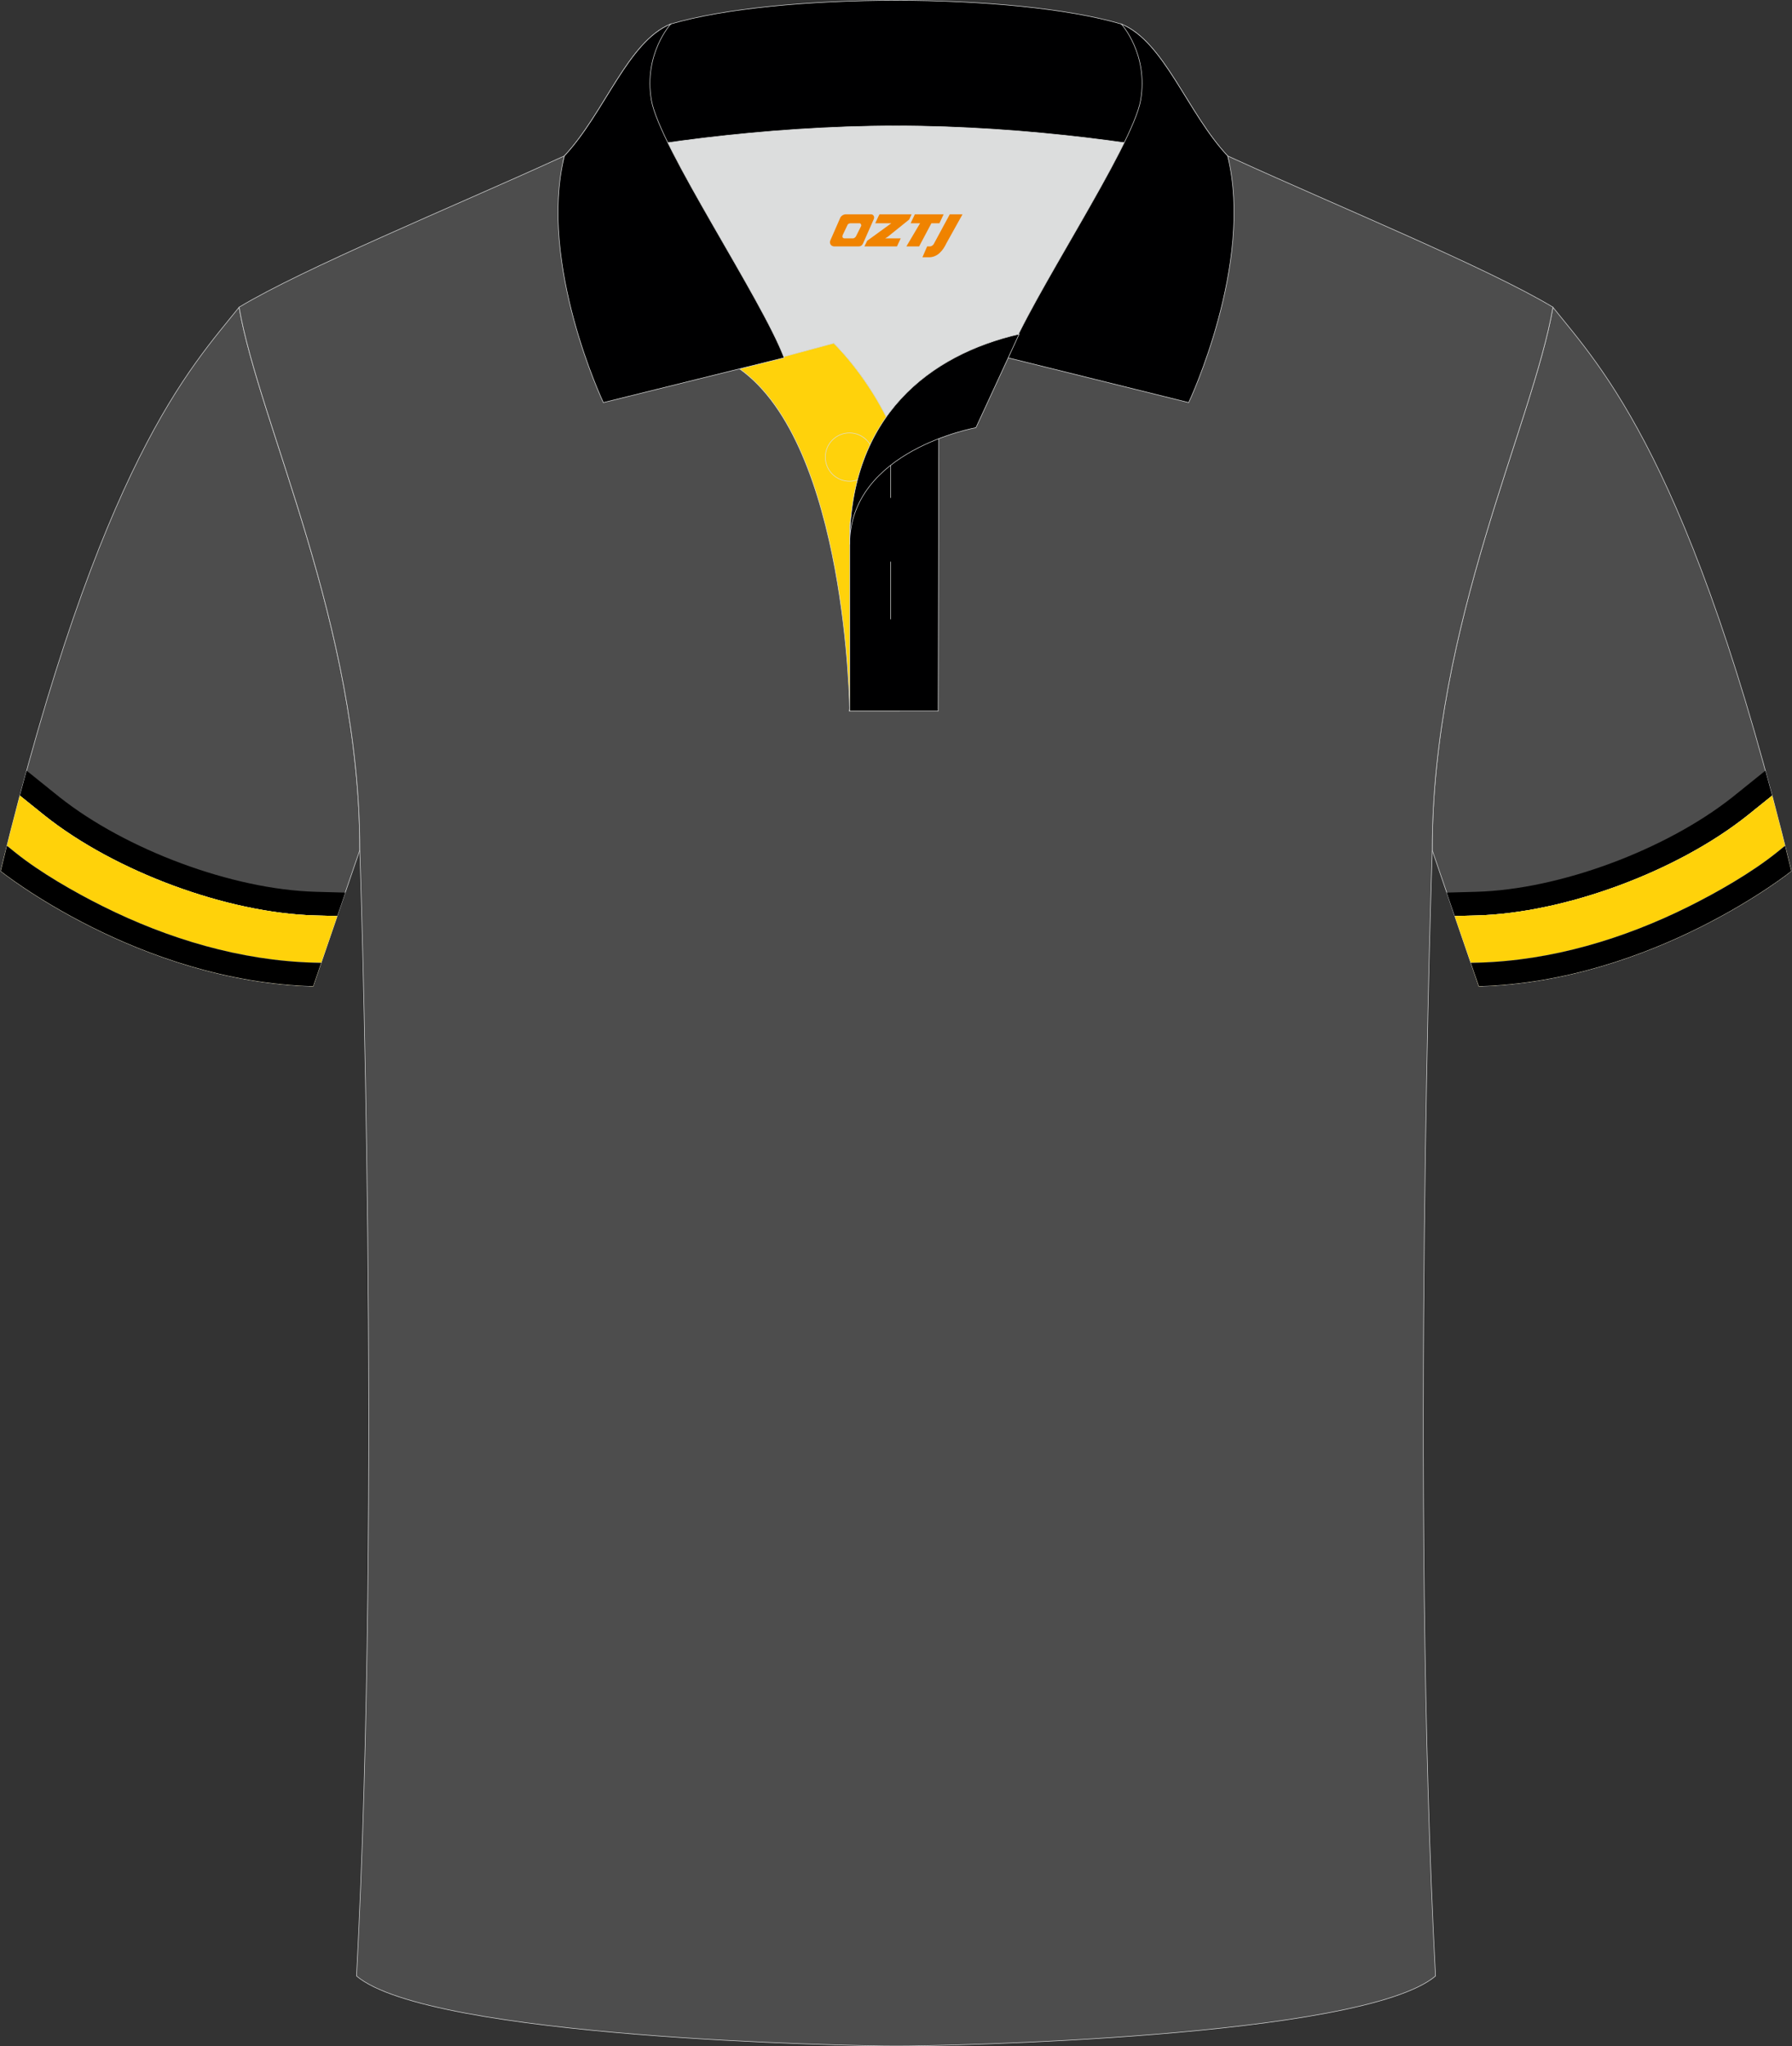 <?xml version="1.0" encoding="utf-8"?>
<!-- Generator: Adobe Illustrator 24.0.0, SVG Export Plug-In . SVG Version: 6.00 Build 0)  -->
<svg xmlns="http://www.w3.org/2000/svg" xmlns:xlink="http://www.w3.org/1999/xlink" version="1.1" id="图层_1" x="0px" y="0px" width="379.8px" height="433.5px" viewBox="0 0 379.8 433.5" enable-background="new 0 0 379.8 433.5" xml:space="preserve">
<rect x="0" y="0" width="379.8" height="433.5" fill="#333333" stroke="none"/>
<g>
	<g>
		
			<path fill-rule="evenodd" clip-rule="evenodd" fill="#4D4D4D" stroke="#DCDDDD" stroke-width="0.118" stroke-miterlimit="22.926" d="    M329.13,65.09c10.24,12.8,29.36,32.42,50.52,119.44c0,0-29.19,23.38-66.21,24.4c0,0-7.17-20.82-9.9-28.84    C303.54,132.3,324.85,89.84,329.13,65.09z"/>
		<g>
			<path fill-rule="evenodd" clip-rule="evenodd" d="M374.16,163.26l-6.99,5.62c-14.05,11.11-36.54,19.55-54.29,20.04l-6.26,0.17     c3.1,9.04,6.81,19.83,6.81,19.83c37.03-1.02,66.21-24.4,66.21-24.4C377.8,176.94,375.97,169.87,374.16,163.26z"/>
			<g>
				<path fill-rule="evenodd" clip-rule="evenodd" fill="#CDC7C4" d="M375.59,168.54l-5.31,4.27      c-14.82,11.77-38.52,20.6-57.26,21.12l-4.7,0.13l5.11,14.87c37.03-1.02,66.21-24.4,66.21-24.4      C378.29,178.92,376.93,173.6,375.59,168.54z"/>
				<path fill-rule="evenodd" clip-rule="evenodd" fill="#FCFDFB" d="M375.59,168.54l-5.31,4.27      c-14.82,11.77-38.52,20.6-57.26,21.12l-4.7,0.13l5.11,14.87c37.03-1.02,66.21-24.4,66.21-24.4      C378.29,178.92,376.93,173.6,375.59,168.54z"/>
				<path fill-rule="evenodd" clip-rule="evenodd" fill="#FFD20A" d="M375.59,168.54l-5.31,4.27      c-14.82,11.77-38.52,20.6-57.26,21.12l-4.7,0.13l5.11,14.87c37.03-1.02,66.21-24.4,66.21-24.4      C378.29,178.92,376.93,173.6,375.59,168.54z"/>
			</g>
			<g>
				<path fill-rule="evenodd" clip-rule="evenodd" fill="#736C69" d="M378.33,179.17l-1.81,1.46c-5.32,4.26-12.5,8.36-18.55,11.38      c-13.83,6.9-29.15,11.49-44.67,11.92l-1.57,0.04l1.71,4.96c37.03-1.02,66.21-24.4,66.21-24.4      C379.21,182.71,378.77,180.93,378.33,179.17z"/>
				<path fill-rule="evenodd" clip-rule="evenodd" fill="#FCFDFB" d="M378.33,179.17l-1.81,1.46c-5.32,4.26-12.5,8.36-18.55,11.38      c-13.83,6.9-29.15,11.49-44.67,11.92l-1.57,0.04l1.71,4.96c37.03-1.02,66.21-24.4,66.21-24.4      C379.21,182.71,378.77,180.93,378.33,179.17z"/>
				<path fill-rule="evenodd" clip-rule="evenodd" d="M378.33,179.17l-1.81,1.46c-5.32,4.26-12.5,8.36-18.55,11.38      c-13.83,6.9-29.15,11.49-44.67,11.92l-1.57,0.04l1.71,4.96c37.03-1.02,66.21-24.4,66.21-24.4      C379.21,182.71,378.77,180.93,378.33,179.17z"/>
			</g>
		</g>
	</g>
	<g>
		
			<path fill-rule="evenodd" clip-rule="evenodd" fill="#4D4D4D" stroke="#DCDDDD" stroke-width="0.118" stroke-miterlimit="22.926" d="    M50.67,65.09C40.43,77.88,21.31,97.5,0.15,184.53c0,0,29.19,23.38,66.21,24.4c0,0,7.16-20.82,9.9-28.84    C76.26,132.3,54.95,89.84,50.67,65.09z"/>
		<g>
			<path fill-rule="evenodd" clip-rule="evenodd" d="M5.64,163.26l6.99,5.62c14.05,11.11,36.54,19.55,54.29,20.04l6.26,0.17     c-3.1,9.04-6.81,19.83-6.81,19.83c-37.03-1.02-66.21-24.4-66.21-24.4C2,176.94,3.83,169.87,5.64,163.26z"/>
			<g>
				<path fill-rule="evenodd" clip-rule="evenodd" fill="#CDC7C4" d="M4.21,168.54l5.31,4.27c14.82,11.77,38.52,20.6,57.26,21.12      l4.7,0.13l-5.11,14.87c-37.03-1.02-66.21-24.4-66.21-24.4C1.51,178.92,2.87,173.6,4.21,168.54z"/>
				<path fill-rule="evenodd" clip-rule="evenodd" fill="#FCFDFB" d="M4.21,168.54l5.31,4.27c14.82,11.77,38.52,20.6,57.26,21.12      l4.7,0.13l-5.11,14.87c-37.03-1.02-66.21-24.4-66.21-24.4C1.51,178.92,2.87,173.6,4.21,168.54z"/>
				<path fill-rule="evenodd" clip-rule="evenodd" fill="#FFD20A" d="M4.21,168.54l5.31,4.27c14.82,11.77,38.52,20.6,57.26,21.12      l4.7,0.13l-5.11,14.87c-37.03-1.02-66.21-24.4-66.21-24.4C1.51,178.92,2.87,173.6,4.21,168.54z"/>
			</g>
			<g>
				<path fill-rule="evenodd" clip-rule="evenodd" fill="#736C69" d="M1.47,179.17l1.81,1.46c5.32,4.26,12.5,8.36,18.55,11.38      c13.83,6.9,29.15,11.49,44.67,11.92l1.57,0.04l-1.7,4.96c-37.03-1.02-66.21-24.4-66.21-24.4      C0.59,182.71,1.03,180.93,1.47,179.17z"/>
				<path fill-rule="evenodd" clip-rule="evenodd" fill="#FCFDFB" d="M1.47,179.17l1.81,1.46c5.32,4.26,12.5,8.36,18.55,11.38      c13.83,6.9,29.15,11.49,44.67,11.92l1.57,0.04l-1.7,4.96c-37.03-1.02-66.21-24.4-66.21-24.4      C0.59,182.71,1.03,180.93,1.47,179.17z"/>
				<path fill-rule="evenodd" clip-rule="evenodd" d="M1.47,179.17l1.81,1.46c5.32,4.26,12.5,8.36,18.55,11.38      c13.83,6.9,29.15,11.49,44.67,11.92l1.57,0.04l-1.7,4.96c-37.03-1.02-66.21-24.4-66.21-24.4      C0.59,182.71,1.03,180.93,1.47,179.17z"/>
			</g>
		</g>
	</g>
	
		<path fill-rule="evenodd" clip-rule="evenodd" fill="#4D4D4D" stroke="#DCDDDD" stroke-width="0.118" stroke-miterlimit="22.926" d="   M76.26,180.09c0,0,4.68,137.15-0.7,238.51c15.6,13.15,104.62,14.84,114.35,14.82c9.72,0.03,98.74-1.67,114.34-14.82   c-5.38-101.36-0.7-238.51-0.7-238.51c0-47.79,21.31-90.25,25.59-115.01c-13.68-8.25-45.44-21.32-67.38-31.34   c-5.84-2.65-10.73-4.57-15.09-5.94L133.1,27.79c-4.32,1.37-9.2,3.29-15.06,5.95C96.1,43.76,64.35,56.83,50.67,65.08   C54.95,89.84,76.26,132.3,76.26,180.09z"/>
	<g>
		<path fill-rule="evenodd" clip-rule="evenodd" fill="#DCDDDD" d="M187.85,88.32c6.69-9.47,16.99-14.94,27.99-17.5    c5.44-11.06,16.71-28.91,22.47-40.67c-27.82-6.77-68.99-6.77-96.81,0c6.67,13.65,20.78,35.51,24.59,45.42l10.61-2.86    C176.7,72.7,182.94,78.6,187.85,88.32z"/>
		
			<path fill-rule="evenodd" clip-rule="evenodd" fill="#FFD20B" stroke="#DCDDDD" stroke-width="0.118" stroke-miterlimit="22.926" d="    M156.69,78.1l20.01-5.39c0,0,12.2,11.53,15.89,28.93c3.69,17.4-1.93,49.02-1.93,49.02h-10.58    C180.09,150.65,179.54,94.28,156.69,78.1z"/>
		
			<path fill-rule="evenodd" clip-rule="evenodd" fill="#000001" stroke="#DCDDDD" stroke-width="0.118" stroke-miterlimit="22.926" d="    M180.09,111.64v39.01h18.75l0.14-63.15C189.8,90.53,180.61,102.51,180.09,111.64z"/>
		
			<path fill-rule="evenodd" clip-rule="evenodd" fill="#000001" stroke="#DCDDDD" stroke-width="0.118" stroke-miterlimit="22.926" d="    M119.33,34.29c13.91-3.39,42.51-7.62,70.57-7.62c28.06,0,56.66,4.23,70.57,7.62l-0.29-1.25c-8.55-9.12-13.43-24.24-22.54-27.95    c-11.37-3.34-29.56-5.01-47.75-5.01c-18.19,0-36.38,1.67-47.74,5.01c-9.11,3.71-13.99,18.82-22.54,27.95L119.33,34.29z"/>
		
			<path fill-rule="evenodd" clip-rule="evenodd" fill="#000001" stroke="#DCDDDD" stroke-width="0.118" stroke-miterlimit="22.926" d="    M142.16,5.09c0,0-5.79,6.28-4.1,16.14c1.7,9.86,23.45,42.12,28.12,54.56l-38.3,9.49c0,0-13.91-29.33-8.26-52.25    C128.16,23.92,133.05,8.8,142.16,5.09z"/>
		
			<path fill-rule="evenodd" clip-rule="evenodd" fill="#000001" stroke="#DCDDDD" stroke-width="0.118" stroke-miterlimit="22.926" d="    M237.65,5.09c0,0,5.79,6.28,4.1,16.14c-1.7,9.86-23.45,42.12-28.12,54.56l38.3,9.49c0,0,13.91-29.33,8.26-52.25    C251.64,23.92,246.76,8.8,237.65,5.09z"/>
		
			<path fill-rule="evenodd" clip-rule="evenodd" fill="#FFD20B" stroke="#DCDDDD" stroke-width="0.118" stroke-miterlimit="22.926" d="    M180.04,101.95c2.82,0,5.12-2.3,5.12-5.12c0-2.82-2.3-5.12-5.12-5.12c-2.82,0-5.12,2.3-5.12,5.12    C174.92,99.65,177.22,101.95,180.04,101.95z"/>
		
			<line fill-rule="evenodd" clip-rule="evenodd" fill="none" stroke="#DCDDDD" stroke-width="0.118" stroke-miterlimit="22.926" x1="188.76" y1="118.99" x2="188.76" y2="131.2"/>
		
			<line fill-rule="evenodd" clip-rule="evenodd" fill="none" stroke="#DCDDDD" stroke-width="0.118" stroke-miterlimit="22.926" x1="188.76" y1="93.26" x2="188.76" y2="105.48"/>
		
			<path fill-rule="evenodd" clip-rule="evenodd" fill="#000001" stroke="#DCDDDD" stroke-width="0.118" stroke-miterlimit="22.926" d="    M216,70.78l-9.16,19.82c0,0-26.76,4.76-26.76,24.75C180.09,88.15,197.01,75.15,216,70.78z"/>
		
	</g>
</g>
<g>
	<path fill="#F08300" d="M201.3,45.4l-3.4,6.3c-0.2,0.3-0.5,0.5-0.8,0.5h-0.6l-1,2.3h1.2c2,0.1,3.2-1.5,3.9-3L204,45.4h-2.5L201.3,45.4z"/>
	<polygon fill="#F08300" points="194.1,45.4 ,200,45.4 ,199.1,47.3 ,197.4,47.3 ,194.8,52.2 ,192.1,52.2 ,195,47.3 ,193,47.3 ,193.9,45.4"/>
	<polygon fill="#F08300" points="188.1,50.5 ,187.6,50.5 ,188.1,50.2 ,192.7,46.5 ,193.2,45.4 ,186.4,45.4 ,186.1,46 ,185.5,47.3 ,188.3,47.3 ,188.9,47.3 ,183.8,51    ,183.2,52.2 ,189.8,52.2 ,190.1,52.2 ,190.9,50.5"/>
	<path fill="#F08300" d="M184.6,45.4H179.3C178.8,45.4,178.3,45.7,178.1,46.1L176,50.9C175.7,51.5,176.1,52.2,176.8,52.2h5.2c0.4,0,0.7-0.2,0.9-0.6L185.2,46.4C185.4,45.9,185.1,45.4,184.6,45.4z M182.5,47.9L181.4,50.1C181.2,50.4,180.9,50.5,180.8,50.5l-1.8,0C178.8,50.5,178.4,50.4,178.6,49.8l1-2.1c0.1-0.3,0.4-0.4,0.7-0.4h1.9   C182.4,47.3,182.6,47.6,182.5,47.9z"/>
</g>
</svg>